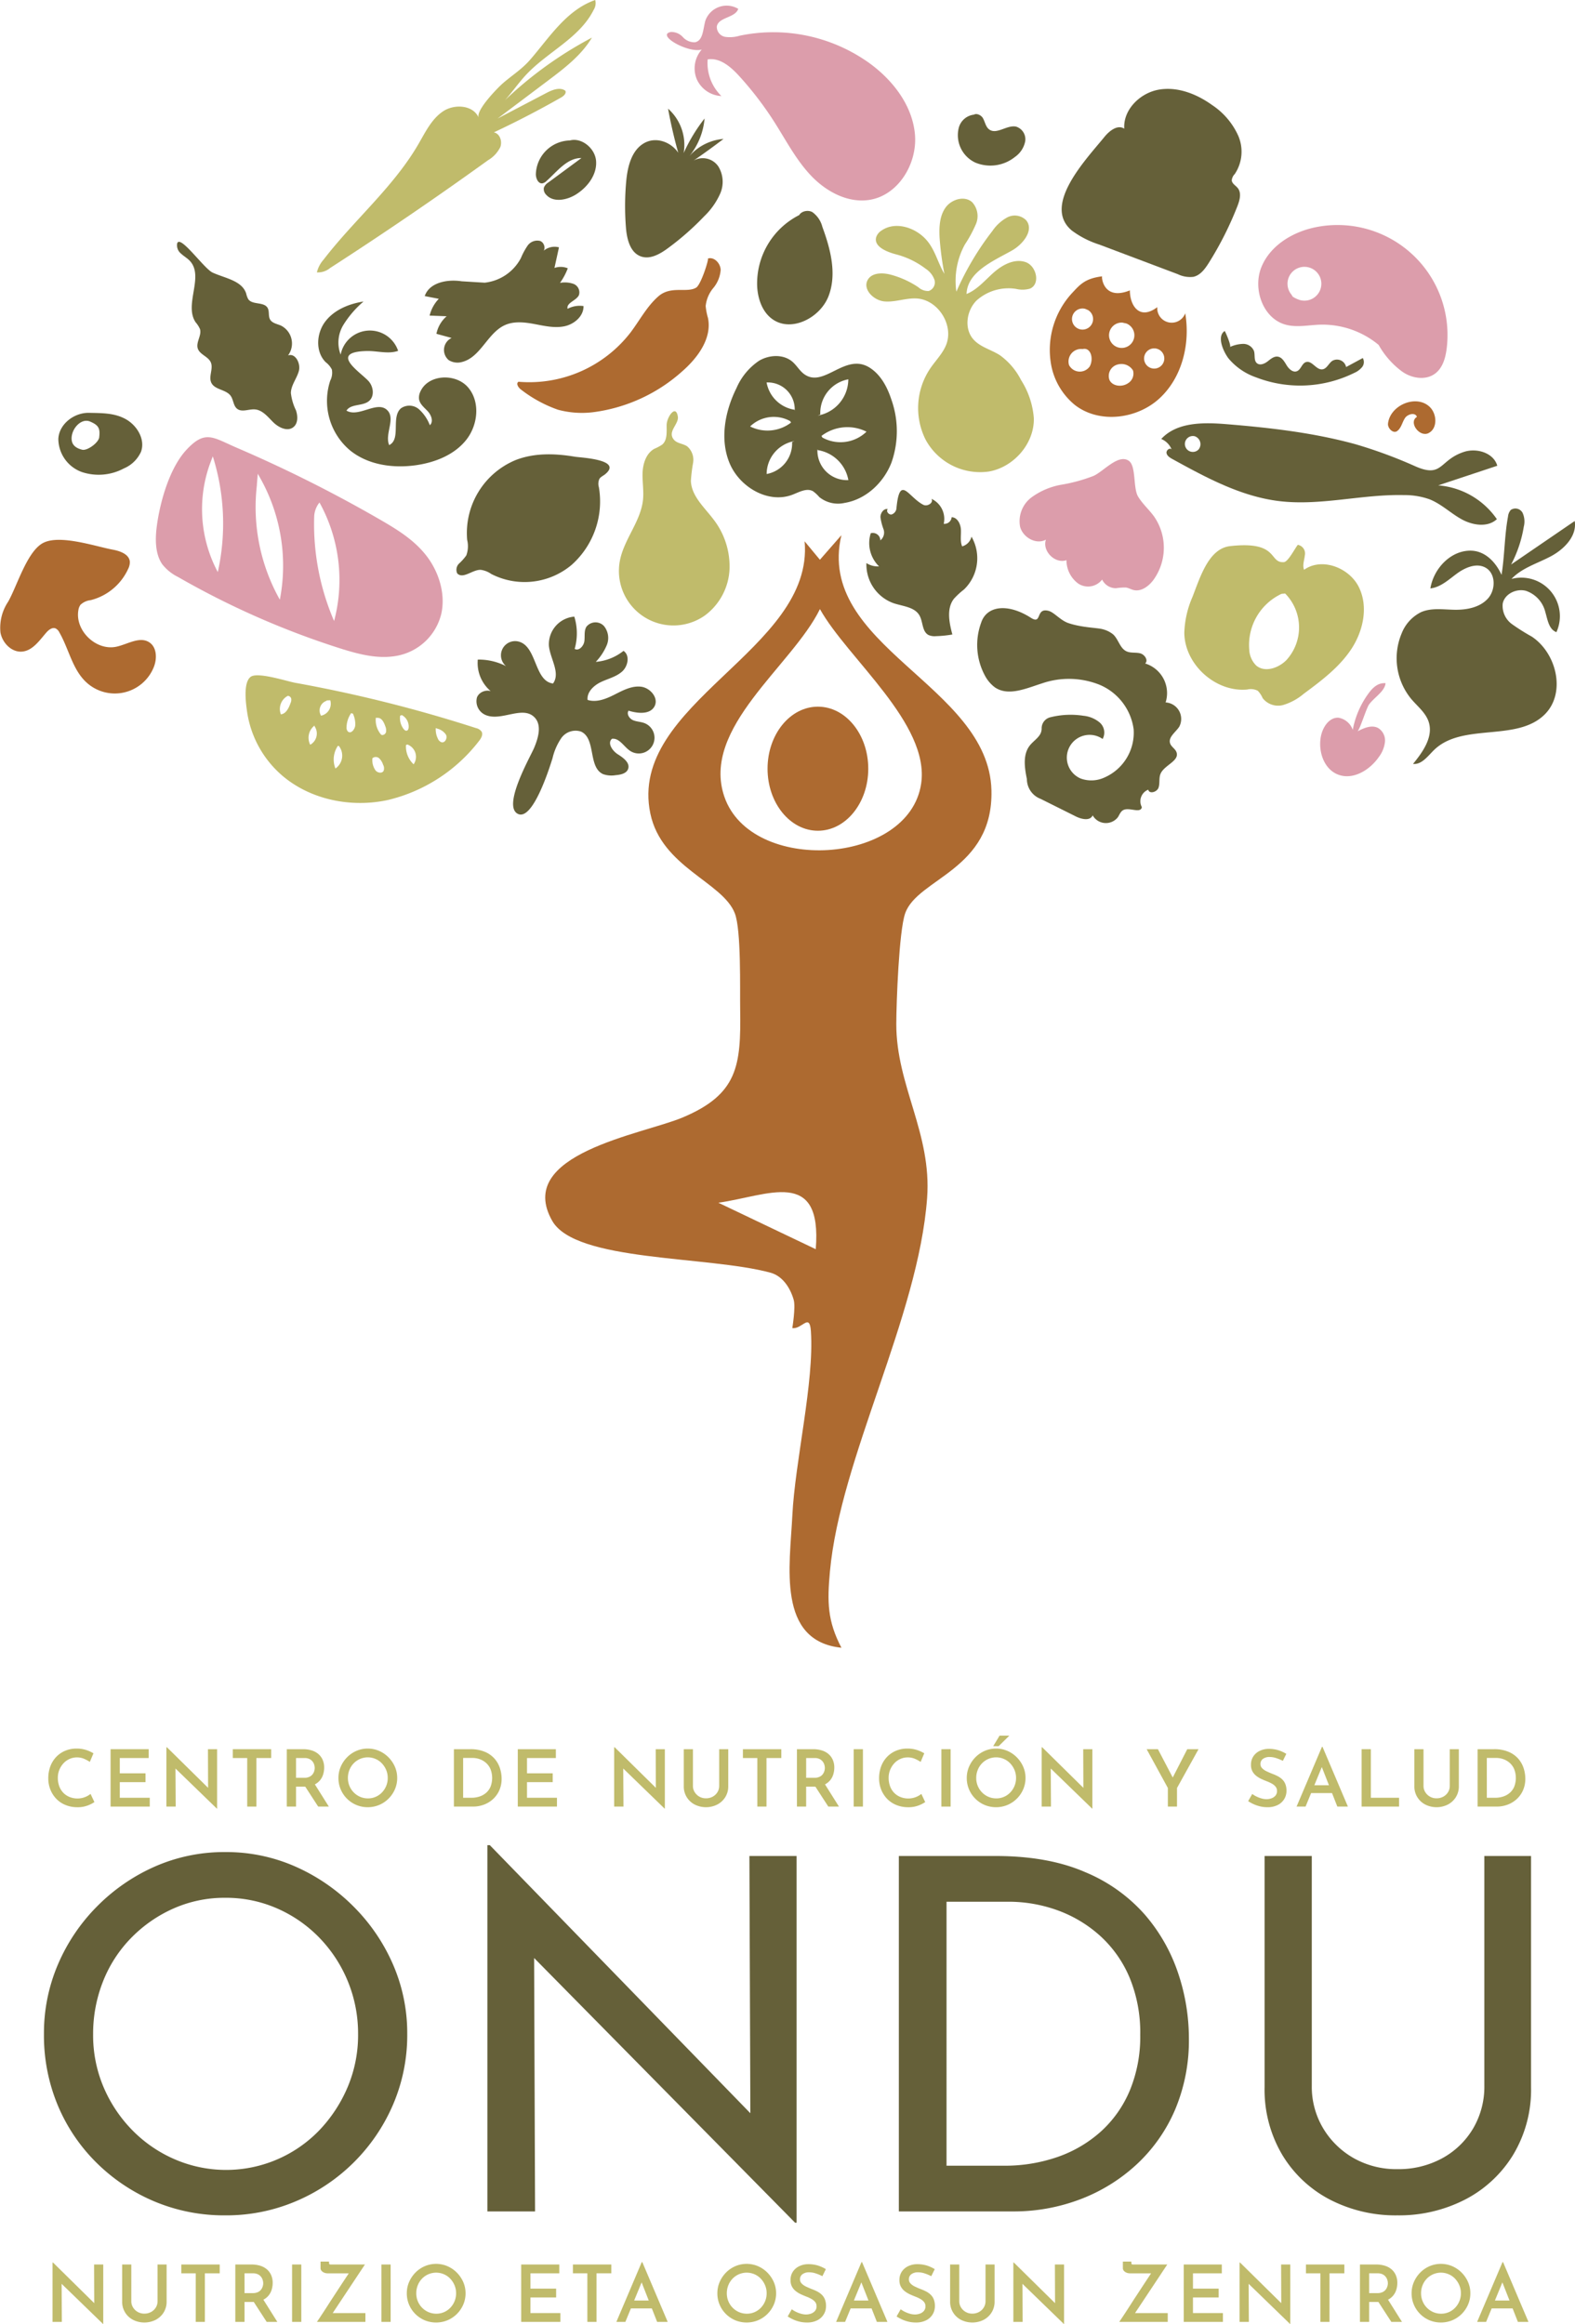 <svg xmlns="http://www.w3.org/2000/svg" viewBox="0 0 330.385 487.505"><defs><style>.cls-1{fill:#656039;}.cls-2{fill:#ad6a30;}.cls-3{fill:#c0bb6b;}.cls-4{fill:#dc9dab;}</style></defs><g id="Capa_2" data-name="Capa 2"><g id="Capa_1-2" data-name="Capa 1"><path class="cls-1" d="M9.219,426.674a36.633,36.633,0,0,1,2.939-14.592,38.93,38.93,0,0,1,8.198-12.168,39.401,39.401,0,0,1,12.116-8.354,36.09,36.09,0,0,1,14.799-3.043,35.837,35.837,0,0,1,14.695,3.043,40.058,40.058,0,0,1,12.169,8.354,39.26,39.26,0,0,1,8.3,12.168,36.103,36.103,0,0,1,2.991,14.592,36.979,36.979,0,0,1-2.991,14.851,38.485,38.485,0,0,1-20.418,20.263,37.262,37.262,0,0,1-14.747,2.939,37.737,37.737,0,0,1-14.799-2.887,38.442,38.442,0,0,1-12.116-8.043,36.983,36.983,0,0,1-8.198-12.066A38.051,38.051,0,0,1,9.219,426.674Zm10.313.104A27.827,27.827,0,0,0,21.697,437.761a29.112,29.112,0,0,0,5.982,9.023,27.9,27.9,0,0,0,8.869,6.136A27.146,27.146,0,0,0,67.071,446.784a30.074,30.074,0,0,0,5.878-9.023,28.095,28.095,0,0,0,2.166-11.087,28.865,28.865,0,0,0-8.146-20.212,27.917,27.917,0,0,0-8.869-6.136,26.662,26.662,0,0,0-10.828-2.216,26.382,26.382,0,0,0-10.932,2.268,28.593,28.593,0,0,0-8.868,6.188,27.39,27.39,0,0,0-5.878,9.127A29.834,29.834,0,0,0,19.532,426.778Z"/><path class="cls-1" d="M166.792,466.274l-57.646-58.472,2.887.723.206,55.377H102.236V387.074h.517L159.78,445.752l-2.372-.515-.206-55.894h9.9v76.931Z"/><path class="cls-1" d="M188.549,463.902v-74.559h20.316q11.033,0,18.819,3.404a34.021,34.021,0,0,1,12.531,8.971,36.366,36.366,0,0,1,6.96,12.323,42.93,42.93,0,0,1,2.218,13.458,37.404,37.404,0,0,1-2.939,15.16,33.774,33.774,0,0,1-8.096,11.447A36.33,36.33,0,0,1,226.55,461.376a39.301,39.301,0,0,1-14.075,2.526Zm10.003-9.59h11.962a33.713,33.713,0,0,0,11.395-1.857,26.66,26.66,0,0,0,9.075-5.363,24.222,24.222,0,0,0,6.034-8.61,29.458,29.458,0,0,0,2.166-11.602,30.126,30.126,0,0,0-2.27-12.116,24.793,24.793,0,0,0-6.188-8.714,27.091,27.091,0,0,0-8.868-5.311,30.184,30.184,0,0,0-10.416-1.805H198.553Z"/><path class="cls-1" d="M275.173,437.502a16.97,16.97,0,0,0,2.422,9.025,17.526,17.526,0,0,0,6.445,6.238,18.154,18.154,0,0,0,9.076,2.268,19.146,19.146,0,0,0,9.383-2.268,16.926,16.926,0,0,0,6.497-6.238,17.259,17.259,0,0,0,2.372-9.025V389.343h9.797v48.469a26.501,26.501,0,0,1-3.765,14.232,25.535,25.535,0,0,1-10.105,9.384,30.256,30.256,0,0,1-14.179,3.299,29.953,29.953,0,0,1-14.13-3.299,25.251,25.251,0,0,1-10.002-9.384,26.774,26.774,0,0,1-3.712-14.232V389.343h9.9Z"/><path class="cls-2" d="M176.502,345.654c-13.592-1.404-10.808-17.248-10.296-27.704.557-11.38,4.614-27.993,3.896-38.68-.266-3.959-1.857-.379-3.901-.667,0,0,.731-4.396.291-5.935-.726-2.537-2.353-5.016-4.902-5.701-13.244-3.563-40.835-2.252-45.744-10.853-8.019-14.051,18.877-18.149,27.301-21.676,11.647-4.875,12.299-10.891,12.116-22.694-.067-4.283.244-16.613-1.117-20.146-2.534-6.581-15.375-9.658-17.727-20.948-4.827-23.168,34.403-34.25,32.367-57.091l3.205,3.863,4.507-5.152c-5.472,23.305,30.928,31.418,31.475,53.512.415,16.78-15.54,18.437-18.105,25.836-1.292,3.728-1.842,18.69-1.854,23.141-.034,12.953,7.468,22.941,6.465,36.554-1.843,25.013-18.21,54.491-20.389,78.382C173.513,336.022,173.55,340.017,176.502,345.654Zm-4.506-217.885c-5.816,11.904-24.997,24.901-20.049,39.353,5.598,16.348,38.736,14.4,41.28-2.718C195.098,151.821,177.76,138.123,171.996,127.769Zm-.877,134.282c1.406-17.329-10.154-11.159-20.434-9.752Z"/><ellipse class="cls-2" cx="171.571" cy="161.255" rx="10.563" ry="13.014"/><path class="cls-3" d="M139.839,89.18c-.006,1.443.171,3.135-.921,4.077a9.363,9.363,0,0,1-1.658.889c-1.669.932-2.368,2.997-2.461,4.907s.275,3.827.088,5.73c-.449,4.56-3.964,8.293-4.844,12.79a11.435,11.435,0,0,0,17.847,11.518,12.819,12.819,0,0,0,5.138-9.614,16.103,16.103,0,0,0-3.357-10.516c-1.919-2.541-4.633-4.899-4.743-8.082a33.208,33.208,0,0,1,.463-3.805,3.721,3.721,0,0,0-1.243-3.442c-.866-.589-2.105-.591-2.782-1.39-1.448-1.71,1.065-3.242.824-4.842C141.78,84.683,139.845,87.517,139.839,89.18Z"/><path class="cls-3" d="M194.471,50.492c-2.299-2.749-6.61-4.173-9.555-2.131a2.681,2.681,0,0,0-1.105,1.345c-.613,2.006,2.175,3.135,4.205,3.666a17.471,17.471,0,0,1,6.186,3.023,4.567,4.567,0,0,1,1.813,2.288,1.899,1.899,0,0,1-1.206,2.364,3.081,3.081,0,0,1-2.18-.798,19.355,19.355,0,0,0-5.728-2.612c-1.736-.469-3.995-.488-4.88,1.078-1.118,1.979,1.253,4.321,3.517,4.517s4.502-.754,6.77-.617c4.48.271,7.839,5.6,6.151,9.759-.721,1.776-2.116,3.175-3.209,4.749a14.843,14.843,0,0,0-1.097,15.091,13.013,13.013,0,0,0,13.295,6.701c5.224-.926,9.538-5.873,9.417-11.177A17.245,17.245,0,0,0,214.2,79.752a14.571,14.571,0,0,0-4.434-5.224c-1.838-1.189-4.156-1.709-5.597-3.357-1.97-2.252-1.433-6.004.675-8.127a10.042,10.042,0,0,1,8.319-2.436,5.668,5.668,0,0,0,2.891-.06c2.246-.956,1.365-4.81-.953-5.577s-4.806.573-6.638,2.187-3.449,3.596-5.711,4.515c.164-4.603,5.457-6.852,9.479-9.095,2.362-1.317,4.755-4.323,3.01-6.388a3.391,3.391,0,0,0-3.936-.593,8.948,8.948,0,0,0-3.13,2.851,59.759,59.759,0,0,0-7.559,12.739,15.891,15.891,0,0,1,1.792-9.91,26.933,26.933,0,0,0,2.334-4.322,4.301,4.301,0,0,0-.839-4.565c-1.611-1.404-4.33-.576-5.565,1.167s-1.351,4.029-1.251,6.163a62.057,62.057,0,0,0,1.018,7.723C196.757,55.217,196.205,52.565,194.471,50.492Z"/><path class="cls-4" d="M229.422,99.817a33.798,33.798,0,0,1-6.707,1.851,14.982,14.982,0,0,0-6.363,2.688,6.252,6.252,0,0,0-2.367,6.158c.601,2.245,3.39,3.817,5.421,2.687-.838,2.387,1.919,5.146,4.306,4.309a6.064,6.064,0,0,0,2.443,4.891,3.721,3.721,0,0,0,5.035-.822,3.217,3.217,0,0,0,2.903,1.816,12.451,12.451,0,0,1,2.083-.151c.565.087,1.071.401,1.628.533,1.572.373,3.111-.767,4.094-2.049a11.523,11.523,0,0,0,.222-13.333c-1.049-1.467-2.447-2.674-3.38-4.218-1.097-1.816-.361-6.462-1.978-7.532C234.566,95.191,231.536,98.85,229.422,99.817Z"/><path class="cls-1" d="M76.949,73.636c2.204-.049,4.487.699,6.565-.037a6.249,6.249,0,0,0-12.057.791,7.112,7.112,0,0,1,.577-6.237A21.037,21.037,0,0,1,76.255,63.251c-3.061.482-6.158,1.741-8.03,4.21s-2.099,6.326.093,8.515a4.555,4.555,0,0,1,1.296,1.536,3.636,3.636,0,0,1-.339,2.336A13.562,13.562,0,0,0,73.494,94.532c3.808,3.043,9.063,3.751,13.885,3.039,3.943-.583,7.929-2.165,10.412-5.283s2.992-7.994.397-11.021-8.37-2.764-10.003.873a2.862,2.862,0,0,0-.283,1.605c.172,1.066,1.146,1.776,1.87,2.577s1.197,2.156.396,2.879a8.751,8.751,0,0,0-2.284-3.352,3.08,3.08,0,0,0-3.774-.198c-2.148,1.854.08,6.489-2.477,7.718-.976-2.331,1.395-5.521-.389-7.31-2.114-2.121-5.994,1.611-8.566.078.936-1.492,3.403-.879,4.742-2.023,1.171-1.001.926-2.994-.096-4.147C75.675,78.106,68.759,73.817,76.949,73.636Z"/><path class="cls-1" d="M167.639,45.123a16.095,16.095,0,0,0-8.813,14.891c.127,2.594,1.022,5.316,3.104,6.869,3.972,2.963,10.135-.174,11.891-4.807s.398-9.829-1.314-14.479a5.459,5.459,0,0,0-2.098-3.1c-1.115-.62-2.905-.038-2.935,1.237"/><path class="cls-1" d="M96.838,59.005c-2.993-.463-6.774.238-7.742,3.107l2.95.573a7.658,7.658,0,0,0-1.924,3.518l3.573.138a6.539,6.539,0,0,0-2.147,3.683l3.183.873a2.783,2.783,0,0,0-.591,4.659,3.505,3.505,0,0,0,2.85.36c3.875-1.025,5.302-6.123,8.971-7.737,1.926-.847,4.143-.58,6.21-.191s4.192.886,6.25.452,4.034-2.133,3.98-4.236a5.422,5.422,0,0,0-3.338.576c-.318-1.275,1.83-1.686,2.381-2.879a1.909,1.909,0,0,0-1.125-2.345,5.547,5.547,0,0,0-2.849-.216,13.139,13.139,0,0,0,1.635-3.06,3.957,3.957,0,0,0-2.798-.071l.947-4.319a3.56,3.56,0,0,0-3.528,1.008c.867-.495.512-2.009-.425-2.351a2.487,2.487,0,0,0-2.628.982,14.672,14.672,0,0,0-1.416,2.631,9.774,9.774,0,0,1-7.594,5.141"/><path class="cls-2" d="M138.084,62.182c-2.41,2.116-3.91,5.053-5.849,7.607a26.854,26.854,0,0,1-23.472,10.294c-.594.375-.008,1.27.567,1.672a27.413,27.413,0,0,0,7.729,4.2,19.342,19.342,0,0,0,7.882.445,34.614,34.614,0,0,0,18.103-8.446c3.3-2.868,6.333-6.953,5.471-11.239a13.052,13.052,0,0,1-.487-2.518,7.053,7.053,0,0,1,1.602-3.781,6.722,6.722,0,0,0,1.543-3.799c-.043-1.39-1.375-2.806-2.698-2.379.326-.105-1.408,5.487-2.454,6.107C144.037,61.521,140.739,59.851,138.084,62.182Z"/><path class="cls-3" d="M273.712,116.506c-.108,1.016-.536,2.071-.16,3.022,3.721-2.666,9.486-.458,11.503,3.652s.912,9.202-1.618,13.017-6.284,6.621-9.962,9.347a11.976,11.976,0,0,1-4.256,2.333,4.083,4.083,0,0,1-4.356-1.431,5.195,5.195,0,0,0-1.014-1.534,3.168,3.168,0,0,0-2.218-.266c-6.62.615-13.116-5.23-13.2-11.878a20.334,20.334,0,0,1,1.709-7.542c1.639-4.208,3.412-10.161,7.9-10.665,10.317-1.157,8.029,3.578,11.276,3.362.886-.059,2.292-2.862,2.923-3.63A1.835,1.835,0,0,1,273.712,116.506Zm-4.883,8.065a11.835,11.835,0,0,0-6.776,11.675,4.976,4.976,0,0,0,1.463,3.369c1.799,1.526,4.667.543,6.325-1.136a10.158,10.158,0,0,0-.253-13.971"/><path class="cls-1" d="M182.516,77.182c2.266,1.48,3.608,4.03,4.453,6.601a19.828,19.828,0,0,1,.023,13.278c-1.642,4.206-5.364,7.708-9.821,8.437a6.252,6.252,0,0,1-5.314-1.231,7.415,7.415,0,0,0-1.312-1.216c-1.311-.741-2.885.172-4.289.716-5.086,1.972-11.123-1.571-13.215-6.608s-.964-10.914,1.471-15.794a13.183,13.183,0,0,1,4.722-5.692c2.151-1.274,5.129-1.412,7.014.229.891.776,1.476,1.871,2.428,2.57C172.869,81.548,177.312,73.782,182.516,77.182ZM166.701,86.135a5.633,5.633,0,0,0-5.894-5.904,7.041,7.041,0,0,0,5.844,5.719m-.008,6.58a7.047,7.047,0,0,0-5.825,6.908,6.529,6.529,0,0,0,5.34-6.708m-.405-4.39a7.131,7.131,0,0,0-8.402,1.12,8.134,8.134,0,0,0,8.583-.811m5.539,5.567a6.201,6.201,0,0,0,6.488,6.499,7.751,7.751,0,0,0-6.433-6.295m.008-7.243a7.757,7.757,0,0,0,6.412-7.604,7.187,7.187,0,0,0-5.878,7.384m.446,4.832a7.85,7.85,0,0,0,9.249-1.233,8.954,8.954,0,0,0-9.448.892"/><path class="cls-1" d="M112.033,156.904c.892-2.112,1.682-4.838.058-6.456-2.464-2.455-6.81.834-10.065-.395a3.129,3.129,0,0,1-1.98-3.728c.526-1.468,2.837-1.999,3.73-.72a7.735,7.735,0,0,1-3.551-7.24,12.623,12.623,0,0,1,5.928,1.376,2.969,2.969,0,0,1,2.657-5.151c3.848,1.008,3.249,8.308,7.197,8.792,1.604-2.22-.582-5.158-.862-7.883a5.81,5.81,0,0,1,5.327-6.146,11.862,11.862,0,0,1,.074,6.767c.892.507,1.901-.603,2.036-1.621s-.106-2.137.423-3.015a2.43,2.43,0,0,1,3.676-.171,3.953,3.953,0,0,1,.614,3.992,11.638,11.638,0,0,1-2.315,3.536,10.704,10.704,0,0,0,5.814-2.307c1.38.934.956,3.211-.282,4.326s-2.948,1.499-4.453,2.214-2.976,2.092-2.803,3.75c1.872.602,3.882-.217,5.637-1.106s3.611-1.893,5.564-1.667,3.769,2.387,2.841,4.12c-.946,1.767-3.531,1.504-5.445.912-.452.686.145,1.632.892,1.973s1.61.331,2.381.614a3.295,3.295,0,1,1-2.942,5.847c-1.319-.866-2.243-2.739-3.809-2.54-1.032.888.085,2.542,1.239,3.265s2.612,1.803,2.138,3.08c-.359.967-1.594,1.204-2.621,1.292a5.293,5.293,0,0,1-2.617-.217c-3.211-1.435-1.444-7.53-4.666-8.94a3.664,3.664,0,0,0-4.1,1.368,12.577,12.577,0,0,0-1.847,4.233c-.641,2.043-4.148,13.235-7.274,11.668C105.318,169.071,111.258,158.74,112.033,156.904Z"/><path class="cls-1" d="M108.183,96.501a16.572,16.572,0,0,0-10.186,16.761,5.567,5.567,0,0,1-.184,3.254,10.762,10.762,0,0,1-1.506,1.696,1.807,1.807,0,0,0-.391,2.079c1.224,1.24,3.147-.776,4.889-.757a4.953,4.953,0,0,1,2.244.872,15.327,15.327,0,0,0,16.863-1.909,17.828,17.828,0,0,0,5.717-16.283,2.52,2.52,0,0,1,.109-1.761c.272-.43.784-.632,1.182-.954,3.841-3.117-5.132-3.491-6.316-3.69C116.474,95.116,112.155,94.963,108.183,96.501Z"/><path class="cls-1" d="M188.056,106.517a1.506,1.506,0,0,1-1.018,1.404c-.607.123-1.243-.689-.814-1.137-.86-.145-1.539.833-1.533,1.705a11.454,11.454,0,0,0,.641,2.525,2.098,2.098,0,0,1-.664,2.343,1.572,1.572,0,0,0-2.015-1.493,6.831,6.831,0,0,0,1.744,6.95,4.466,4.466,0,0,1-2.65-.692,8.62,8.62,0,0,0,5.687,8.412c1.953.658,4.412.779,5.438,2.567.772,1.345.528,3.392,1.903,4.11a3.147,3.147,0,0,0,1.557.239,24.063,24.063,0,0,0,3.444-.348c-.667-2.506-1.26-5.429.318-7.487a16.498,16.498,0,0,1,2.119-1.954,9.093,9.093,0,0,0,1.573-11.088,2.742,2.742,0,0,1-1.958,2.04c-.462-1.095-.194-2.343-.259-3.529s-.755-2.564-1.943-2.584a1.519,1.519,0,0,1-1.664,1.382,4.643,4.643,0,0,0-2.568-5.241c.506.807-.85,1.685-1.701,1.256C190.551,104.312,188.762,99.445,188.056,106.517Z"/><path class="cls-1" d="M205.812,130.631a13.569,13.569,0,0,0,.804,11.115,7.383,7.383,0,0,0,2.071,2.438c2.837,1.948,6.607.212,9.888-.827a17.325,17.325,0,0,1,12.064.285,11.816,11.816,0,0,1,7.161,9.324,10.257,10.257,0,0,1-6.127,10.137,6.54,6.54,0,0,1-4.964.219,4.77,4.77,0,1,1,4.587-8.303,2.794,2.794,0,0,0-.589-3.432,6.239,6.239,0,0,0-3.437-1.438,17.497,17.497,0,0,0-6.957.32,2.372,2.372,0,0,0-1.808,2.307,2.452,2.452,0,0,1-.358,1.325c-.565.898-1.514,1.485-2.159,2.327-1.473,1.922-1.062,4.635-.58,7.009a4.452,4.452,0,0,0,2.903,4.155l7.382,3.684c1.183.591,2.99.98,3.512-.235a3.192,3.192,0,0,0,5.288.396c.342-.525.555-1.189,1.105-1.489,1.275-.695,3.662.8,3.926-.629a2.61,2.61,0,0,1,1.342-3.664c.205.971,1.834.519,2.156-.42s.036-2.018.429-2.929c.79-1.832,4.044-2.68,3.328-4.543-.267-.695-1.058-1.085-1.313-1.785-.478-1.314,1.117-2.349,1.893-3.513a3.472,3.472,0,0,0-2.848-5.114,6.501,6.501,0,0,0-4.294-8.169c.725-.655-.111-1.9-1.059-2.134s-2.001-.006-2.882-.428c-1.366-.655-1.653-2.501-2.765-3.53a5.614,5.614,0,0,0-2.114-1.068c-1.053-.348-4.397-.325-7.304-1.322-1.65-.566-2.964-2.244-4.121-2.552-2.824-.753-1.302,2.999-3.723,1.45C211.369,126.477,206.962,127.079,205.812,130.631Z"/><path class="cls-2" d="M224.99,61.365c1.636-1.759,2.711-2.96,6.216-3.399-.198-.042.136,5.23,5.806,2.949,0,3.178,2.007,6.356,5.751,3.517a3.031,3.031,0,0,0,5.864,1.285c1.073,6.38-.631,13.433-5.378,17.83s-12.684,5.378-17.784,1.397a14.209,14.209,0,0,1-4.908-8.098A17.578,17.578,0,0,1,224.99,61.365Zm2.649,3.422a2.213,2.213,0,1,0,.619.267m7.173,2.621a2.658,2.658,0,1,0,.857.188m6.165,5.245a2.12,2.12,0,1,0,.087.016m-7.981,3.316a2.475,2.475,0,0,0-1.823,3.278c.638,1.339,2.626,1.525,3.856.696a2.376,2.376,0,0,0,1.077-2.7,2.836,2.836,0,0,0-3.109-1.274m-7.462-3.216a2.631,2.631,0,0,0-2.847,3.364,2.545,2.545,0,0,0,4.331.297c.881-1.571.268-4.081-1.484-3.661"/><path class="cls-1" d="M308.488,115.515c-4.202-.034-7.769,3.771-8.438,7.92,2.145-.236,3.833-1.845,5.573-3.12s4.105-2.288,5.99-1.237c2.19,1.221,2.175,4.677.472,6.518s-4.415,2.354-6.922,2.317c-2.379-.035-4.872-.452-7.056.493a8.369,8.369,0,0,0-4.095,4.493,13.443,13.443,0,0,0,2.026,13.733c1.31,1.547,3.026,2.87,3.654,4.797,1.017,3.121-1.202,6.286-3.285,8.822,1.828.19,3.105-1.651,4.423-2.931,5.98-5.809,17.436-1.578,23.278-7.525,4.403-4.482,2.435-12.787-2.802-16.258a43.333,43.333,0,0,1-4.172-2.633,4.725,4.725,0,0,1-1.909-4.3c.408-2.037,2.874-3.205,4.878-2.659a6.258,6.258,0,0,1,4.04,4.389c.484,1.627.747,3.702,2.344,4.277a8.084,8.084,0,0,0-9.423-11.164c2.183-2.325,5.427-3.242,8.243-4.74s5.526-4.262,5.018-7.411l-13.339,9.123a25.993,25.993,0,0,0,2.656-7.931,4.395,4.395,0,0,0-.243-2.888,1.708,1.708,0,0,0-2.49-.621,2.464,2.464,0,0,0-.576,1.383c-.751,4.056-.7,8.208-1.359,12.23C313.808,118.02,311.596,115.54,308.488,115.515Z"/><path class="cls-3" d="M99.838,152.73a1.933,1.933,0,0,1,1.188.752c.35.64-.107,1.409-.561,1.98a34.144,34.144,0,0,1-19.137,12.369c-7.574,1.63-15.944.003-21.905-4.945a21.834,21.834,0,0,1-7.578-13.486c-.251-1.733-.887-6.175.732-7.414,1.437-1.1,7.626.939,9.355,1.251A291.278,291.278,0,0,1,99.838,152.73Zm-39.59-6.691a3.116,3.116,0,0,0-1.33,3.816c1.099-.131,1.67-1.347,2.038-2.392a1.546,1.546,0,0,0,.119-.966c-.101-.315-.571-.667-.827-.458m8.367.937a2.138,2.138,0,0,0-1.27,3.156,2.551,2.551,0,0,0,1.934-3.234l-.876.038m-2.427,5.269a3.227,3.227,0,0,0-.9,4.023,2.689,2.689,0,0,0,.925-3.85m4.871,4.087a5.108,5.108,0,0,0-.507,4.749,3.29,3.29,0,0,0,.733-4.714m2.566-6.902a5.371,5.371,0,0,0-.967,2.91,1.181,1.181,0,0,0,.296.958c.66.561,1.507-.529,1.532-1.395a5.259,5.259,0,0,0-.486-2.356m4.795.862a4.711,4.711,0,0,0,1.095,3.521c.363.255.901-.063,1.033-.486a2.142,2.142,0,0,0-.155-1.298c-.267-.785-.727-1.719-1.557-1.725m4.688-.464a3.748,3.748,0,0,0,.713,2.78c.172.226.439.453.708.363.241-.08.337-.368.362-.621a2.745,2.745,0,0,0-1.413-2.636m.855,6.284a5.12,5.12,0,0,0,1.603,4.038,2.747,2.747,0,0,0-1.328-4.16m-7.315,2.888a3.703,3.703,0,0,0,.528,2.36c.334.683,1.47.946,1.824.273a1.583,1.583,0,0,0-.123-1.294,3.121,3.121,0,0,0-.809-1.32,1.072,1.072,0,0,0-1.419-.019m13.285-6.33a4.364,4.364,0,0,0,.438,2.211,1.313,1.313,0,0,0,.776.767c.74.181,1.274-.879.942-1.565a3.079,3.079,0,0,0-1.818-1.289"/><path class="cls-3" d="M124.856,0a2.614,2.614,0,0,1-.323,2.067c-2.92,5.884-9.601,8.768-14.107,13.549-2.23,2.366-3.943,5.222-6.432,7.313a81.447,81.447,0,0,1,20.173-15.036c-2.216,3.717-5.761,6.416-9.218,9.019L104.393,24.86l10.225-5.358c1.243-.651,2.815-1.29,3.961-.478.3.536-.317,1.109-.85,1.413q-6.922,3.943-14.14,7.334c1.261.218,1.814,1.872,1.366,3.071a6.58,6.58,0,0,1-2.575,2.767q-16.274,11.735-33.141,22.619a3.959,3.959,0,0,1-2.765.911,6.266,6.266,0,0,1,1.412-2.689c6.379-8.303,14.64-15.185,19.897-24.24,1.452-2.501,2.759-5.26,5.166-6.863s6.352-1.318,7.464,1.352c-.655-1.572,4.047-6.342,5.097-7.251,1.98-1.713,3.952-2.908,5.714-4.938C115.231,7.891,118.795,2.116,124.856,0Z"/><path class="cls-4" d="M147.21,10.386a5.974,5.974,0,0,0-1.064,6.199,5.974,5.974,0,0,0,5.181,3.565,9.657,9.657,0,0,1-2.881-7.691c2.559-.417,4.842,1.553,6.59,3.469a70.699,70.699,0,0,1,7.35,9.591c2.482,3.887,4.615,8.059,7.803,11.392s7.765,5.772,12.312,4.998c6.014-1.025,9.964-7.649,9.426-13.726s-4.629-11.363-9.566-14.947a34.578,34.578,0,0,0-27.199-5.746,7.041,7.041,0,0,1-3.027.245A2.129,2.129,0,0,1,150.362,5.586c.301-2.011,3.862-1.798,4.501-3.728a4.739,4.739,0,0,0-6.879,2.416c-.527,1.737-.434,4.266-2.218,4.598A3.296,3.296,0,0,1,143.239,7.779a3.235,3.235,0,0,0-2.529-1.069C137.545,7.351,144.409,11.236,147.21,10.386Z"/><path class="cls-1" d="M119.92,29.465a7.309,7.309,0,0,0-7.515,7.1c.013.882.494,2.001,1.369,1.893a1.696,1.696,0,0,0,.872-.495c2.24-2,4.32-4.849,7.322-4.812l-6.927,5.113a2.253,2.253,0,0,0-.95,1.096,1.653,1.653,0,0,0,.455,1.468c1.503,1.72,4.347,1.171,6.283-.04,2.452-1.535,4.463-4.209,4.202-7.09s-3.624-5.335-6.169-3.959"/><path class="cls-1" d="M257.711,75.201a13.138,13.138,0,0,0,5.744,3.949,25.627,25.627,0,0,0,20.624-.924,4.395,4.395,0,0,0,1.635-1.205,1.693,1.693,0,0,0,.153-1.914l-3.494,1.888a1.954,1.954,0,0,0-2.936-1.274c-.743.543-1.135,1.653-2.05,1.759-1.292.15-2.18-1.909-3.423-1.527-.876.269-1.049,1.567-1.898,1.912-.841.342-1.696-.46-2.169-1.235s-.988-1.711-1.89-1.819c-.803-.096-1.486.525-2.127,1.018s-1.586.882-2.21.368c-.698-.575-.354-1.706-.626-2.568a2.422,2.422,0,0,0-2.259-1.492,7.104,7.104,0,0,0-2.788.656c.37-.142-.912-3.14-1.092-3.359C255.162,70.567,256.652,73.82,257.711,75.201Z"/><path class="cls-1" d="M204.485,24.037a3.724,3.724,0,0,0-3.378,2.819,6.347,6.347,0,0,0,3.515,7.265,8.234,8.234,0,0,0,8.289-1.202,5.214,5.214,0,0,0,2.14-3.261,2.778,2.778,0,0,0-1.911-3.096c-1.93-.409-4.124,1.782-5.677.564-.707-.554-.831-1.56-1.277-2.339s-1.751-1.239-2.146-.433"/><path class="cls-2" d="M1.694,126.246a9.831,9.831,0,0,0-1.6,6.427c.387,2.22,2.403,4.267,4.641,4.006,2.164-.253,3.543-2.331,4.974-3.974.504-.579,1.255-1.173,1.962-.873a1.847,1.847,0,0,1,.793.853c1.98,3.45,2.715,7.719,5.626,10.43a8.801,8.801,0,0,0,14.189-3.221c.693-1.764.621-4.123-.969-5.154-2.018-1.309-4.55.42-6.902.925-4.236.91-8.695-3.358-7.971-7.63a2.547,2.547,0,0,1,.441-1.158,3.663,3.663,0,0,1,2.148-.98,11.84,11.84,0,0,0,7.853-6.547,3.165,3.165,0,0,0,.358-1.496c-.114-1.569-2.005-2.255-3.552-2.543-3.603-.673-11.034-3.225-14.583-1.444C5.677,115.584,3.578,122.976,1.694,126.246Z"/><path class="cls-4" d="M287.052,145.486a18.789,18.789,0,0,0-3.29,7.622,3.858,3.858,0,0,0-2.977-2.548c-1.899-.124-3.256,1.876-3.665,3.735-.695,3.164.526,7.011,3.545,8.187,3.147,1.226,6.698-.94,8.604-3.728a6.376,6.376,0,0,0,1.253-3.133,3.069,3.069,0,0,0-1.431-2.9c-1.353-.724-2.998-.01-4.354.709.494-.262,1.854-4.822,2.447-5.646,1.043-1.45,3.306-2.755,3.461-4.464C289.05,143.19,287.953,144.253,287.052,145.486Z"/><path class="cls-1" d="M18.423,86.598c2.77.066,5.456-.033,7.89,1.292s4.216,4.291,3.259,6.892a6.853,6.853,0,0,1-3.58,3.477,11.187,11.187,0,0,1-8.836.758,7.455,7.455,0,0,1-4.918-6.977c.159-3.038,3.238-5.48,6.403-5.438m2.179,5.048c.213-1.851-.198-2.479-1.917-3.217-1.999-.858-4.189,1.83-3.851,3.979.176,1.118,1.088,1.658,2.187,1.928s3.551-1.559,3.58-2.69"/><path class="cls-4" d="M39.083,94.39c3.962-4.281,5.561-2.636,10.508-.496a284.166,284.166,0,0,1,30.554,15.353c3.352,1.957,6.748,4.057,9.292,7.323s4.115,7.966,3.113,12.271a11.777,11.777,0,0,1-9.181,8.707c-4.069.797-8.215-.324-12.2-1.591a174.247,174.247,0,0,1-33.816-14.917,9.574,9.574,0,0,1-3.311-2.665c-1.5-2.143-1.513-5.251-1.147-8.014C33.6,105.048,35.635,98.115,39.083,94.39Zm4.897,3.085a28.043,28.043,0,0,0,1.706,22.533A46.918,46.918,0,0,0,44.638,95.723l-.657,1.752m9.897,4.401a39.627,39.627,0,0,0,4.824,23.924,37.552,37.552,0,0,0-4.641-26.419c-.039.878-.144,1.617-.183,2.495m12.024,6.593A51.358,51.358,0,0,0,70.082,130.276,33.601,33.601,0,0,0,67.016,105.41a5.06,5.06,0,0,0-1.113,3.057"/><path class="cls-1" d="M37.163,51.075a2.241,2.241,0,0,0,.819,2.134c.585.549,1.308.943,1.854,1.531,3.04,3.266-1.306,9.189,1.209,12.875a5.742,5.742,0,0,1,.898,1.399c.422,1.335-.888,2.771-.452,4.101.418,1.274,2.171,1.656,2.72,2.879.597,1.331-.511,2.988.122,4.303.722,1.5,3.083,1.386,4.053,2.738.597.832.55,2.083,1.355,2.716,1.004.79,2.46.032,3.734.133,1.591.127,2.696,1.559,3.83,2.682s2.989,2.033,4.239,1.04c.995-.791.948-2.328.539-3.532a11.047,11.047,0,0,1-1.065-3.635c.034-1.641,1.231-3.016,1.667-4.598s-.719-3.841-2.262-3.282a4.206,4.206,0,0,0-1.482-6.256c-.824-.357-1.857-.508-2.294-1.292-.409-.734-.089-1.721-.524-2.44-.794-1.312-3.198-.557-4.057-1.827a4.48,4.48,0,0,1-.423-1.167c-.889-2.728-4.432-3.2-7.042-4.392C42.786,56.356,37.742,49.086,37.163,51.075Z"/><path class="cls-1" d="M307.091,94.797c2.68-.881,6.219.193,6.994,2.906l-12.389,4.115a16.528,16.528,0,0,1,12.3,7.091c-1.941,1.8-5.107,1.295-7.42.009s-4.265-3.22-6.729-4.186a15.646,15.646,0,0,0-5.354-.875c-8.788-.21-17.569,2.334-26.292,1.246-7.976-.995-15.237-4.941-22.28-8.814-.522-.287-1.097-.643-1.216-1.227s.66-1.224,1.064-.786a4.01,4.01,0,0,0-2.177-2.19c3.268-3.553,8.796-3.505,13.607-3.113,9.109.741,18.264,1.782,27.1,4.203a98.791,98.791,0,0,1,12.739,4.709C302.654,100.284,301.891,96.506,307.091,94.797Zm-56.468-3.281a1.668,1.668,0,1,0,.797,2.777,1.758,1.758,0,0,0-.797-2.777"/><path class="cls-1" d="M142.277,32.049c-.864-3.047-1.569-6.14-2.14-9.254a10.163,10.163,0,0,1,3.272,9.314,35.214,35.214,0,0,1,4.385-7.249,14.528,14.528,0,0,1-3.187,7.896,10.607,10.607,0,0,1,7.165-3.614q-3.084,2.347-6.277,4.547a3.938,3.938,0,0,1,5.186,1.224,6.163,6.163,0,0,1,.408,5.663,15.054,15.054,0,0,1-3.377,4.803,57.545,57.545,0,0,1-7.654,6.724c-1.643,1.203-3.692,2.37-5.611,1.69-2.271-.806-2.955-3.646-3.145-6.049a57.537,57.537,0,0,1,.046-9.595c.278-3.143,1.111-6.7,3.893-8.189C137.726,28.631,140.808,29.84,142.277,32.049Z"/><path class="cls-1" d="M231.672,28.723c1.043-1.288,2.789-2.655,4.161-1.725-.26-3.987,3.316-7.507,7.252-8.191s7.964.915,11.206,3.248a15.24,15.24,0,0,1,5.431,6.371,8.421,8.421,0,0,1-.71,8.083,2.14,2.14,0,0,0-.626,1.319c.048.698.815,1.077,1.254,1.622.828,1.027.42,2.539-.06,3.768a70.784,70.784,0,0,1-6.004,11.914c-.802,1.276-1.79,2.629-3.264,2.943a5.941,5.941,0,0,1-3.262-.563L230.62,51.314a19.601,19.601,0,0,1-5.78-2.949C218.49,43.076,227.972,33.289,231.672,28.723Z"/><path class="cls-4" d="M289.194,72.354A18.449,18.449,0,0,0,276.871,68.11c-2.411.08-4.873.632-7.199-.005-4.746-1.299-6.919-7.476-5.082-12.041s6.58-7.424,11.402-8.4A23.071,23.071,0,0,1,303.461,73.154c-.244,1.944-.833,4.009-2.393,5.195-1.984,1.509-4.944,1.039-6.966-.42a17.683,17.683,0,0,1-4.908-5.575m-18.028-10.125a5.894,5.894,0,0,0,1.556.726,3.549,3.549,0,1,0-1.807-1.143"/><path class="cls-2" d="M291.158,88.87c.412-3.873,5.907-6.212,8.733-3.532,1.561,1.48,1.704,4.525-.208,5.51s-4.3-2.285-2.459-3.397c-.322-1.01-1.946-.62-2.522.27s-.758,2.077-1.614,2.703-2.031-.611-1.93-1.554"/><path class="cls-3" d="M19.805,378.034a7.253,7.253,0,0,1-.785.447,6.297,6.297,0,0,1-1.241.455,5.82,5.82,0,0,1-1.596.174,6.494,6.494,0,0,1-2.531-.504,5.602,5.602,0,0,1-1.902-1.323,5.961,5.961,0,0,1-1.199-1.919,6.306,6.306,0,0,1-.422-2.307,7.078,7.078,0,0,1,.43-2.514,5.801,5.801,0,0,1,1.224-1.976,5.575,5.575,0,0,1,1.885-1.298,6.037,6.037,0,0,1,2.382-.463,6.34,6.34,0,0,1,2.043.306,7.373,7.373,0,0,1,1.513.686l-.761,1.803a7.824,7.824,0,0,0-1.158-.628,3.772,3.772,0,0,0-1.571-.314,3.716,3.716,0,0,0-1.522.323,3.852,3.852,0,0,0-1.273.91,4.535,4.535,0,0,0-.868,1.364,4.363,4.363,0,0,0-.322,1.687,5.035,5.035,0,0,0,.289,1.737,3.92,3.92,0,0,0,.827,1.365,3.807,3.807,0,0,0,1.29.893,4.43,4.43,0,0,0,4.458-.62Z"/><path class="cls-3" d="M23.195,366.936h7.989v1.852H25.13v3.209h5.392v1.852h-5.392v3.275h6.285V378.977H23.195Z"/><path class="cls-3" d="M45.491,379.407l-9.246-8.965.562.231.05,8.303H34.906V366.522h.099l9.097,8.965-.447-.132-.033-8.419h1.919v12.471Z"/><path class="cls-3" d="M48.832,366.936h8.055v1.852H53.778V378.977H51.859V368.788H48.832Z"/><path class="cls-3" d="M63.553,366.936a6.124,6.124,0,0,1,1.819.256,3.909,3.909,0,0,1,1.406.753,3.419,3.419,0,0,1,.901,1.216,3.983,3.983,0,0,1,.323,1.646,4.891,4.891,0,0,1-.215,1.422,3.522,3.522,0,0,1-.703,1.282,3.575,3.575,0,0,1-1.282.926,4.812,4.812,0,0,1-1.968.356H62.097V378.977H60.162V366.936Zm.265,6.004a2.473,2.473,0,0,0,1.075-.207,1.803,1.803,0,0,0,.67-.521,2.102,2.102,0,0,0,.348-.67,2.322,2.322,0,0,0,.107-.67,2.44,2.44,0,0,0-.099-.653,2.062,2.062,0,0,0-.339-.678,1.876,1.876,0,0,0-.653-.537,2.249,2.249,0,0,0-1.042-.215H62.097v4.152Zm2.084,1.141,3.076,4.896H66.745l-3.143-4.846Z"/><path class="cls-3" d="M70.996,372.973a5.888,5.888,0,0,1,.48-2.365,6.438,6.438,0,0,1,1.323-1.968,6.19,6.19,0,0,1,1.96-1.348,6.056,6.056,0,0,1,4.764,0,6.295,6.295,0,0,1,1.968,1.348,6.498,6.498,0,0,1,1.34,1.968,5.808,5.808,0,0,1,.488,2.365,5.905,5.905,0,0,1-.488,2.39,6.263,6.263,0,0,1-1.34,1.96,6.198,6.198,0,0,1-1.968,1.315,6.275,6.275,0,0,1-4.772,0,6.187,6.187,0,0,1-1.952-1.307,6.108,6.108,0,0,1-1.323-1.952A6.029,6.029,0,0,1,70.996,372.973Zm1.985,0a4.312,4.312,0,0,0,.323,1.67,4.245,4.245,0,0,0,2.241,2.283,4.098,4.098,0,0,0,1.654.331,3.96,3.96,0,0,0,1.613-.331,4.067,4.067,0,0,0,1.315-.918,4.38,4.38,0,0,0,.885-1.365,4.317,4.317,0,0,0,.322-1.67,4.263,4.263,0,0,0-.331-1.687,4.615,4.615,0,0,0-.893-1.373,3.992,3.992,0,0,0-1.323-.926,4.114,4.114,0,0,0-4.606.926,4.263,4.263,0,0,0-.885,1.381A4.475,4.475,0,0,0,72.98,372.973Z"/><path class="cls-3" d="M95.216,378.977V366.936H98.64a7.681,7.681,0,0,1,3.052.546,5.588,5.588,0,0,1,2.043,1.439,5.664,5.664,0,0,1,1.133,1.993,7.142,7.142,0,0,1,.356,2.208,5.905,5.905,0,0,1-.48,2.431,5.55,5.55,0,0,1-1.315,1.844,5.807,5.807,0,0,1-1.918,1.174,6.485,6.485,0,0,1-2.291.405Zm1.935-1.852H98.872a5.365,5.365,0,0,0,1.753-.273,4.027,4.027,0,0,0,1.381-.794,3.502,3.502,0,0,0,.91-1.298,5.099,5.099,0,0,0-.05-3.697,3.698,3.698,0,0,0-.976-1.307,4.072,4.072,0,0,0-1.315-.744,4.39,4.39,0,0,0-1.406-.24h-2.018Z"/><path class="cls-3" d="M108.614,366.936h7.989v1.852h-6.054v3.209h5.392v1.852h-5.392v3.275h6.285V378.977H108.614Z"/><path class="cls-3" d="M139.417,379.407l-9.246-8.965.562.231.05,8.303H128.831V366.522h.099l9.097,8.965-.447-.132-.033-8.419h1.919v12.471Z"/><path class="cls-3" d="M145.354,374.643a2.415,2.415,0,0,0,.372,1.307,2.722,2.722,0,0,0,2.357,1.29,2.892,2.892,0,0,0,1.423-.347,2.634,2.634,0,0,0,.992-.943,2.459,2.459,0,0,0,.364-1.307v-7.708h1.902v7.757a4.245,4.245,0,0,1-.628,2.307,4.324,4.324,0,0,1-1.687,1.555,5.29,5.29,0,0,1-4.714,0,4.224,4.224,0,0,1-2.299-3.862v-7.757h1.919Z"/><path class="cls-3" d="M155.841,366.936h8.055v1.852h-3.11V378.977h-1.919V368.788h-3.027Z"/><path class="cls-3" d="M170.561,366.936a6.124,6.124,0,0,1,1.819.256,3.909,3.909,0,0,1,1.406.753,3.419,3.419,0,0,1,.901,1.216,3.983,3.983,0,0,1,.323,1.646,4.892,4.892,0,0,1-.215,1.422,3.522,3.522,0,0,1-.703,1.282,3.575,3.575,0,0,1-1.282.926,4.812,4.812,0,0,1-1.968.356h-1.737V378.977h-1.935V366.936Zm.265,6.004a2.473,2.473,0,0,0,1.075-.207,1.803,1.803,0,0,0,.67-.521,2.102,2.102,0,0,0,.348-.67,2.321,2.321,0,0,0,.107-.67,2.44,2.44,0,0,0-.099-.653,2.062,2.062,0,0,0-.339-.678,1.876,1.876,0,0,0-.653-.537,2.249,2.249,0,0,0-1.042-.215h-1.786v4.152Zm2.084,1.141,3.076,4.896h-2.233L170.611,374.131Z"/><path class="cls-3" d="M179.079,366.936h1.935V378.977h-1.935Z"/><path class="cls-3" d="M194.081,378.034a7.253,7.253,0,0,1-.785.447,6.297,6.297,0,0,1-1.241.455,5.82,5.82,0,0,1-1.596.174,6.494,6.494,0,0,1-2.531-.504,5.602,5.602,0,0,1-1.902-1.323,5.962,5.962,0,0,1-1.199-1.919,6.306,6.306,0,0,1-.422-2.307,7.078,7.078,0,0,1,.43-2.514,5.802,5.802,0,0,1,1.224-1.976,5.575,5.575,0,0,1,1.886-1.298,6.037,6.037,0,0,1,2.382-.463,6.34,6.34,0,0,1,2.043.306,7.373,7.373,0,0,1,1.513.686l-.761,1.803a7.825,7.825,0,0,0-1.158-.628,3.772,3.772,0,0,0-1.571-.314,3.716,3.716,0,0,0-1.522.323,3.852,3.852,0,0,0-1.273.91,4.536,4.536,0,0,0-.868,1.364,4.363,4.363,0,0,0-.322,1.687,5.035,5.035,0,0,0,.289,1.737,3.92,3.92,0,0,0,.827,1.365,3.807,3.807,0,0,0,1.29.893,4.43,4.43,0,0,0,4.458-.62Z"/><path class="cls-3" d="M197.472,366.936h1.935V378.977h-1.935Z"/><path class="cls-3" d="M202.797,372.973a5.884,5.884,0,0,1,.48-2.365,6.437,6.437,0,0,1,1.323-1.968,6.197,6.197,0,0,1,1.96-1.348,6.057,6.057,0,0,1,4.764,0,6.294,6.294,0,0,1,1.968,1.348,6.493,6.493,0,0,1,1.34,1.968,5.808,5.808,0,0,1,.488,2.365,5.905,5.905,0,0,1-.488,2.39,6.241,6.241,0,0,1-3.308,3.275,6.275,6.275,0,0,1-4.772,0,6.189,6.189,0,0,1-1.952-1.307,6.107,6.107,0,0,1-1.323-1.952A6.025,6.025,0,0,1,202.797,372.973Zm1.985,0a4.317,4.317,0,0,0,.322,1.67,4.245,4.245,0,0,0,2.241,2.283A4.098,4.098,0,0,0,209,377.257a3.96,3.96,0,0,0,1.613-.331,4.071,4.071,0,0,0,1.315-.918,4.374,4.374,0,0,0,.885-1.365,4.312,4.312,0,0,0,.323-1.67,4.268,4.268,0,0,0-.331-1.687,4.616,4.616,0,0,0-.893-1.373,3.991,3.991,0,0,0-1.323-.926,4.114,4.114,0,0,0-4.607.926,4.263,4.263,0,0,0-.885,1.381A4.481,4.481,0,0,0,204.782,372.973Zm6.947-8.882-2.249,2.216h-1.141l1.34-2.216Z"/><path class="cls-3" d="M229.096,379.407l-9.246-8.965.562.231.05,8.303h-1.952V366.522h.099l9.097,8.965-.447-.132-.033-8.419h1.919v12.471Z"/><path class="cls-3" d="M244.98,375.073l-4.449-8.138h2.365l3.391,6.484-.579.033,3.341-6.517h2.365l-4.515,8.138V378.977H244.98Z"/><path class="cls-3" d="M269.101,369.384a9.583,9.583,0,0,0-1.373-.571,4.448,4.448,0,0,0-1.389-.24,2.279,2.279,0,0,0-1.414.397,1.296,1.296,0,0,0-.521,1.092,1.217,1.217,0,0,0,.356.868,3.138,3.138,0,0,0,.926.645q.57.273,1.199.521a9.768,9.768,0,0,1,1.083.471,4.276,4.276,0,0,1,.968.67,2.809,2.809,0,0,1,.678.984,3.727,3.727,0,0,1,.248,1.447,3.298,3.298,0,0,1-.471,1.728,3.337,3.337,0,0,1-1.365,1.249,4.66,4.66,0,0,1-2.167.463,6.592,6.592,0,0,1-1.481-.165,7.315,7.315,0,0,1-1.365-.455,8.139,8.139,0,0,1-1.191-.653l.86-1.505a5.504,5.504,0,0,0,.91.546,6.11,6.11,0,0,0,1.059.397,3.905,3.905,0,0,0,1.025.149,3.109,3.109,0,0,0,1.017-.174,1.965,1.965,0,0,0,.843-.554,1.461,1.461,0,0,0,.339-1.009,1.367,1.367,0,0,0-.29-.877,2.626,2.626,0,0,0-.769-.637,7.602,7.602,0,0,0-1.042-.488q-.562-.215-1.141-.48a5.539,5.539,0,0,1-1.083-.653,3.081,3.081,0,0,1-.819-.951,2.811,2.811,0,0,1-.314-1.389,3.134,3.134,0,0,1,.463-1.72,3.307,3.307,0,0,1,1.282-1.158,4.309,4.309,0,0,1,1.894-.463,6.807,6.807,0,0,1,2.175.306,7.778,7.778,0,0,1,1.596.736Z"/><path class="cls-3" d="M271.979,378.977l5.326-12.537h.116l5.326,12.537H280.53l-3.738-9.527,1.373-.926L273.865,378.977Zm3.341-4.482h4.119l.661,1.654h-5.359Z"/><path class="cls-3" d="M285.624,366.936h1.935v10.189h5.921V378.977h-7.856Z"/><path class="cls-3" d="M298.608,374.643a2.416,2.416,0,0,0,.372,1.307,2.722,2.722,0,0,0,2.357,1.29,2.892,2.892,0,0,0,1.423-.347,2.634,2.634,0,0,0,.992-.943,2.459,2.459,0,0,0,.364-1.307v-7.708h1.902v7.757a4.246,4.246,0,0,1-.628,2.307,4.324,4.324,0,0,1-1.687,1.555,5.29,5.29,0,0,1-4.714,0,4.224,4.224,0,0,1-2.299-3.862v-7.757H298.608Z"/><path class="cls-3" d="M309.954,378.977V366.936h3.424a7.681,7.681,0,0,1,3.052.546,5.588,5.588,0,0,1,2.043,1.439,5.664,5.664,0,0,1,1.133,1.993,7.142,7.142,0,0,1,.356,2.208,5.905,5.905,0,0,1-.48,2.431,5.55,5.55,0,0,1-1.315,1.844,5.807,5.807,0,0,1-1.918,1.174,6.485,6.485,0,0,1-2.291.405Zm1.935-1.852h1.72a5.365,5.365,0,0,0,1.753-.273,4.027,4.027,0,0,0,1.381-.794,3.502,3.502,0,0,0,.91-1.298,5.099,5.099,0,0,0-.05-3.697,3.698,3.698,0,0,0-.976-1.307,4.072,4.072,0,0,0-1.315-.744,4.39,4.39,0,0,0-1.406-.24h-2.018Z"/><path class="cls-3" d="M21.607,487.505l-9.246-8.965.562.232.05,8.303h-1.952V474.62h.099l9.097,8.965-.447-.132-.033-8.419h1.919v12.471Z"/><path class="cls-3" d="M27.544,482.742a2.416,2.416,0,0,0,.372,1.307,2.721,2.721,0,0,0,2.357,1.29,2.893,2.893,0,0,0,1.422-.347,2.634,2.634,0,0,0,.992-.943,2.459,2.459,0,0,0,.364-1.307v-7.708h1.902v7.757a4.246,4.246,0,0,1-.628,2.307,4.325,4.325,0,0,1-1.687,1.555,5.29,5.29,0,0,1-4.714,0,4.223,4.223,0,0,1-2.299-3.862v-7.757h1.919Z"/><path class="cls-3" d="M38.031,475.034h8.055v1.852H42.976V487.075H41.058V476.886H38.031Z"/><path class="cls-3" d="M52.751,475.034a6.13,6.13,0,0,1,1.819.256,3.913,3.913,0,0,1,1.406.753,3.422,3.422,0,0,1,.901,1.216,3.985,3.985,0,0,1,.323,1.646,4.897,4.897,0,0,1-.215,1.423,3.526,3.526,0,0,1-.703,1.282,3.576,3.576,0,0,1-1.282.926,4.811,4.811,0,0,1-1.968.356H51.296v4.185H49.361V475.034Zm.265,6.004a2.476,2.476,0,0,0,1.075-.207,1.808,1.808,0,0,0,.67-.521,2.105,2.105,0,0,0,.347-.67,2.323,2.323,0,0,0,.107-.67,2.445,2.445,0,0,0-.099-.653,2.065,2.065,0,0,0-.339-.678,1.876,1.876,0,0,0-.653-.538,2.251,2.251,0,0,0-1.042-.215H51.296V481.038Zm2.084,1.141,3.076,4.896H55.943L52.801,482.229Z"/><path class="cls-3" d="M61.269,475.034h1.935V487.075H61.269Z"/><path class="cls-3" d="M66.479,487.075q.116-.165.455-.67.339-.504.827-1.249.488-.744,1.059-1.637.571-.893,1.183-1.828.612-.934,1.191-1.819.579-.885,1.067-1.621.488-.736.819-1.24.331-.504.447-.653l.232.529H68.696a1.828,1.828,0,0,1-.67-.132,1.451,1.451,0,0,1-.562-.38.838.838,0,0,1-.223-.579V474.422h1.786v.232q0,.314.116.347a1.625,1.625,0,0,0,.397.033h7.013l-6.914,10.42-.116-.232H76.651v1.852Z"/><path class="cls-3" d="M80.009,475.034H81.944V487.075H80.009Z"/><path class="cls-3" d="M85.335,481.071a5.887,5.887,0,0,1,.48-2.365,6.441,6.441,0,0,1,1.323-1.968,6.196,6.196,0,0,1,1.96-1.348,6.058,6.058,0,0,1,4.764,0,6.297,6.297,0,0,1,1.968,1.348,6.499,6.499,0,0,1,1.34,1.968,5.809,5.809,0,0,1,.488,2.365,5.905,5.905,0,0,1-.488,2.39,6.26,6.26,0,0,1-1.34,1.96,6.195,6.195,0,0,1-1.968,1.315,6.273,6.273,0,0,1-4.772,0,6.188,6.188,0,0,1-1.952-1.307,6.108,6.108,0,0,1-1.323-1.952A6.027,6.027,0,0,1,85.335,481.071Zm1.985,0a4.315,4.315,0,0,0,.323,1.67,4.245,4.245,0,0,0,2.241,2.283,4.101,4.101,0,0,0,1.654.331,3.962,3.962,0,0,0,1.613-.331,4.071,4.071,0,0,0,1.315-.918,4.378,4.378,0,0,0,.885-1.365,4.315,4.315,0,0,0,.323-1.67,4.266,4.266,0,0,0-.331-1.687,4.618,4.618,0,0,0-.893-1.373,3.991,3.991,0,0,0-1.323-.926,4.114,4.114,0,0,0-4.606.926,4.264,4.264,0,0,0-.885,1.381A4.477,4.477,0,0,0,87.319,481.071Z"/><path class="cls-3" d="M109.331,475.034h7.989v1.852h-6.054v3.209h5.392v1.852h-5.392v3.275h6.285v1.852H109.331Z"/><path class="cls-3" d="M120.181,475.034h8.055v1.852h-3.109V487.075h-1.919V476.886h-3.027Z"/><path class="cls-3" d="M129.294,487.075l5.326-12.537h.116l5.326,12.537h-2.216l-3.738-9.527,1.373-.926L131.18,487.075Zm3.341-4.482H136.754l.662,1.654h-5.359Z"/><path class="cls-3" d="M150.479,481.071a5.887,5.887,0,0,1,.48-2.365,6.441,6.441,0,0,1,1.323-1.968,6.196,6.196,0,0,1,1.96-1.348,6.058,6.058,0,0,1,4.764,0,6.297,6.297,0,0,1,1.968,1.348,6.499,6.499,0,0,1,1.34,1.968,5.809,5.809,0,0,1,.488,2.365,5.905,5.905,0,0,1-.488,2.39,6.261,6.261,0,0,1-1.34,1.96,6.195,6.195,0,0,1-1.968,1.315,6.273,6.273,0,0,1-4.772,0,6.188,6.188,0,0,1-1.952-1.307,6.108,6.108,0,0,1-1.323-1.952A6.028,6.028,0,0,1,150.479,481.071Zm1.985,0a4.315,4.315,0,0,0,.323,1.67,4.244,4.244,0,0,0,2.241,2.283,4.101,4.101,0,0,0,1.654.331,3.962,3.962,0,0,0,1.613-.331,4.071,4.071,0,0,0,1.315-.918,4.378,4.378,0,0,0,.885-1.365,4.315,4.315,0,0,0,.323-1.67,4.266,4.266,0,0,0-.331-1.687,4.618,4.618,0,0,0-.893-1.373,3.991,3.991,0,0,0-1.323-.926,4.114,4.114,0,0,0-4.606.926,4.264,4.264,0,0,0-.885,1.381A4.477,4.477,0,0,0,152.464,481.071Z"/><path class="cls-3" d="M172.51,477.482a9.611,9.611,0,0,0-1.373-.571,4.447,4.447,0,0,0-1.389-.24,2.279,2.279,0,0,0-1.414.397,1.297,1.297,0,0,0-.521,1.092,1.217,1.217,0,0,0,.356.868,3.132,3.132,0,0,0,.926.645q.57.273,1.199.521a9.758,9.758,0,0,1,1.083.471,4.268,4.268,0,0,1,.968.67,2.805,2.805,0,0,1,.678.984,3.725,3.725,0,0,1,.248,1.447,3.296,3.296,0,0,1-.471,1.728,3.334,3.334,0,0,1-1.365,1.249,4.658,4.658,0,0,1-2.167.463,6.6,6.6,0,0,1-1.48-.165,7.326,7.326,0,0,1-1.365-.455,8.169,8.169,0,0,1-1.191-.653l.86-1.505a5.517,5.517,0,0,0,.91.546,6.114,6.114,0,0,0,1.059.397,3.9,3.9,0,0,0,1.025.149,3.108,3.108,0,0,0,1.017-.174,1.963,1.963,0,0,0,.844-.554,1.46,1.46,0,0,0,.339-1.009,1.367,1.367,0,0,0-.289-.877,2.632,2.632,0,0,0-.769-.637,7.62,7.62,0,0,0-1.042-.488q-.562-.215-1.141-.48a5.53,5.53,0,0,1-1.083-.653,3.082,3.082,0,0,1-.819-.951,2.811,2.811,0,0,1-.314-1.389,3.134,3.134,0,0,1,.463-1.72,3.305,3.305,0,0,1,1.282-1.158,4.309,4.309,0,0,1,1.894-.463,6.808,6.808,0,0,1,2.175.306,7.786,7.786,0,0,1,1.596.736Z"/><path class="cls-3" d="M175.388,487.075l5.326-12.537h.116l5.326,12.537H183.939l-3.738-9.527,1.373-.926-4.3,10.453Zm3.341-4.482h4.119l.662,1.654H178.15Z"/><path class="cls-3" d="M195.352,477.482a9.612,9.612,0,0,0-1.373-.571,4.447,4.447,0,0,0-1.389-.24,2.279,2.279,0,0,0-1.414.397,1.297,1.297,0,0,0-.521,1.092,1.217,1.217,0,0,0,.356.868,3.132,3.132,0,0,0,.926.645q.57.273,1.199.521a9.758,9.758,0,0,1,1.083.471,4.268,4.268,0,0,1,.968.67,2.805,2.805,0,0,1,.678.984,3.725,3.725,0,0,1,.248,1.447,3.296,3.296,0,0,1-.471,1.728,3.334,3.334,0,0,1-1.365,1.249,4.658,4.658,0,0,1-2.167.463,6.6,6.6,0,0,1-1.48-.165,7.326,7.326,0,0,1-1.365-.455,8.168,8.168,0,0,1-1.191-.653l.86-1.505a5.517,5.517,0,0,0,.91.546,6.114,6.114,0,0,0,1.059.397,3.9,3.9,0,0,0,1.025.149,3.108,3.108,0,0,0,1.017-.174,1.963,1.963,0,0,0,.844-.554,1.46,1.46,0,0,0,.339-1.009,1.367,1.367,0,0,0-.289-.877,2.631,2.631,0,0,0-.769-.637,7.619,7.619,0,0,0-1.042-.488q-.562-.215-1.141-.48a5.53,5.53,0,0,1-1.083-.653,3.082,3.082,0,0,1-.819-.951,2.811,2.811,0,0,1-.314-1.389,3.134,3.134,0,0,1,.463-1.72,3.305,3.305,0,0,1,1.282-1.158,4.31,4.31,0,0,1,1.894-.463,6.808,6.808,0,0,1,2.175.306,7.786,7.786,0,0,1,1.596.736Z"/><path class="cls-3" d="M201.223,482.742a2.416,2.416,0,0,0,.372,1.307,2.721,2.721,0,0,0,2.357,1.29,2.893,2.893,0,0,0,1.422-.347,2.634,2.634,0,0,0,.992-.943,2.459,2.459,0,0,0,.364-1.307v-7.708H208.633v7.757a4.246,4.246,0,0,1-.628,2.307,4.325,4.325,0,0,1-1.687,1.555,5.29,5.29,0,0,1-4.714,0,4.223,4.223,0,0,1-2.299-3.862v-7.757h1.919Z"/><path class="cls-3" d="M223.155,487.505l-9.246-8.965.562.232.05,8.303h-1.952V474.62h.099l9.097,8.965-.447-.132-.033-8.419h1.919v12.471Z"/><path class="cls-3" d="M234.78,487.075q.116-.165.455-.67.339-.504.827-1.249.488-.744,1.059-1.637.571-.893,1.183-1.828.612-.934,1.191-1.819.579-.885,1.067-1.621.488-.736.819-1.24.331-.504.447-.653l.232.529h-5.061a1.828,1.828,0,0,1-.67-.132,1.451,1.451,0,0,1-.562-.38.838.838,0,0,1-.223-.579V474.422h1.786v.232q0,.314.116.347a1.625,1.625,0,0,0,.397.033h7.013l-6.914,10.42-.116-.232h7.129v1.852Z"/><path class="cls-3" d="M248.309,475.034h7.989v1.852h-6.054v3.209h5.392v1.852h-5.392v3.275h6.285v1.852H248.309Z"/><path class="cls-3" d="M270.605,487.505l-9.246-8.965.562.232.05,8.303h-1.952V474.62h.099l9.097,8.965-.446-.132-.033-8.419h1.919v12.471Z"/><path class="cls-3" d="M273.946,475.034h8.055v1.852h-3.109V487.075h-1.919V476.886h-3.027Z"/><path class="cls-3" d="M288.666,475.034a6.13,6.13,0,0,1,1.819.256,3.913,3.913,0,0,1,1.406.753,3.422,3.422,0,0,1,.901,1.216,3.985,3.985,0,0,1,.323,1.646,4.898,4.898,0,0,1-.215,1.423,3.526,3.526,0,0,1-.703,1.282,3.576,3.576,0,0,1-1.282.926,4.811,4.811,0,0,1-1.968.356h-1.737v4.185h-1.935V475.034Zm.265,6.004a2.476,2.476,0,0,0,1.075-.207,1.808,1.808,0,0,0,.67-.521,2.104,2.104,0,0,0,.347-.67,2.323,2.323,0,0,0,.107-.67,2.445,2.445,0,0,0-.099-.653,2.065,2.065,0,0,0-.339-.678,1.876,1.876,0,0,0-.653-.538,2.251,2.251,0,0,0-1.042-.215h-1.786V481.038Zm2.084,1.141,3.076,4.896h-2.233l-3.143-4.846Z"/><path class="cls-3" d="M296.11,481.071a5.887,5.887,0,0,1,.48-2.365,6.441,6.441,0,0,1,1.323-1.968,6.196,6.196,0,0,1,1.96-1.348,6.058,6.058,0,0,1,4.764,0,6.297,6.297,0,0,1,1.968,1.348,6.499,6.499,0,0,1,1.34,1.968,5.809,5.809,0,0,1,.488,2.365,5.905,5.905,0,0,1-.488,2.39,6.26,6.26,0,0,1-1.34,1.96,6.195,6.195,0,0,1-1.968,1.315,6.273,6.273,0,0,1-4.772,0,6.188,6.188,0,0,1-1.952-1.307,6.108,6.108,0,0,1-1.323-1.952A6.027,6.027,0,0,1,296.11,481.071Zm1.985,0a4.315,4.315,0,0,0,.323,1.67,4.244,4.244,0,0,0,2.241,2.283,4.101,4.101,0,0,0,1.654.331,3.962,3.962,0,0,0,1.613-.331,4.071,4.071,0,0,0,1.315-.918,4.378,4.378,0,0,0,.885-1.365,4.315,4.315,0,0,0,.323-1.67,4.266,4.266,0,0,0-.331-1.687,4.617,4.617,0,0,0-.893-1.373A3.991,3.991,0,0,0,303.9,477.085a4.114,4.114,0,0,0-4.606.926,4.264,4.264,0,0,0-.885,1.381A4.477,4.477,0,0,0,298.094,481.071Z"/><path class="cls-3" d="M309.854,487.075l5.326-12.537h.116l5.326,12.537h-2.216l-3.738-9.527,1.373-.926-4.3,10.453Zm3.341-4.482h4.119l.662,1.654h-5.359Z"/></g></g></svg>